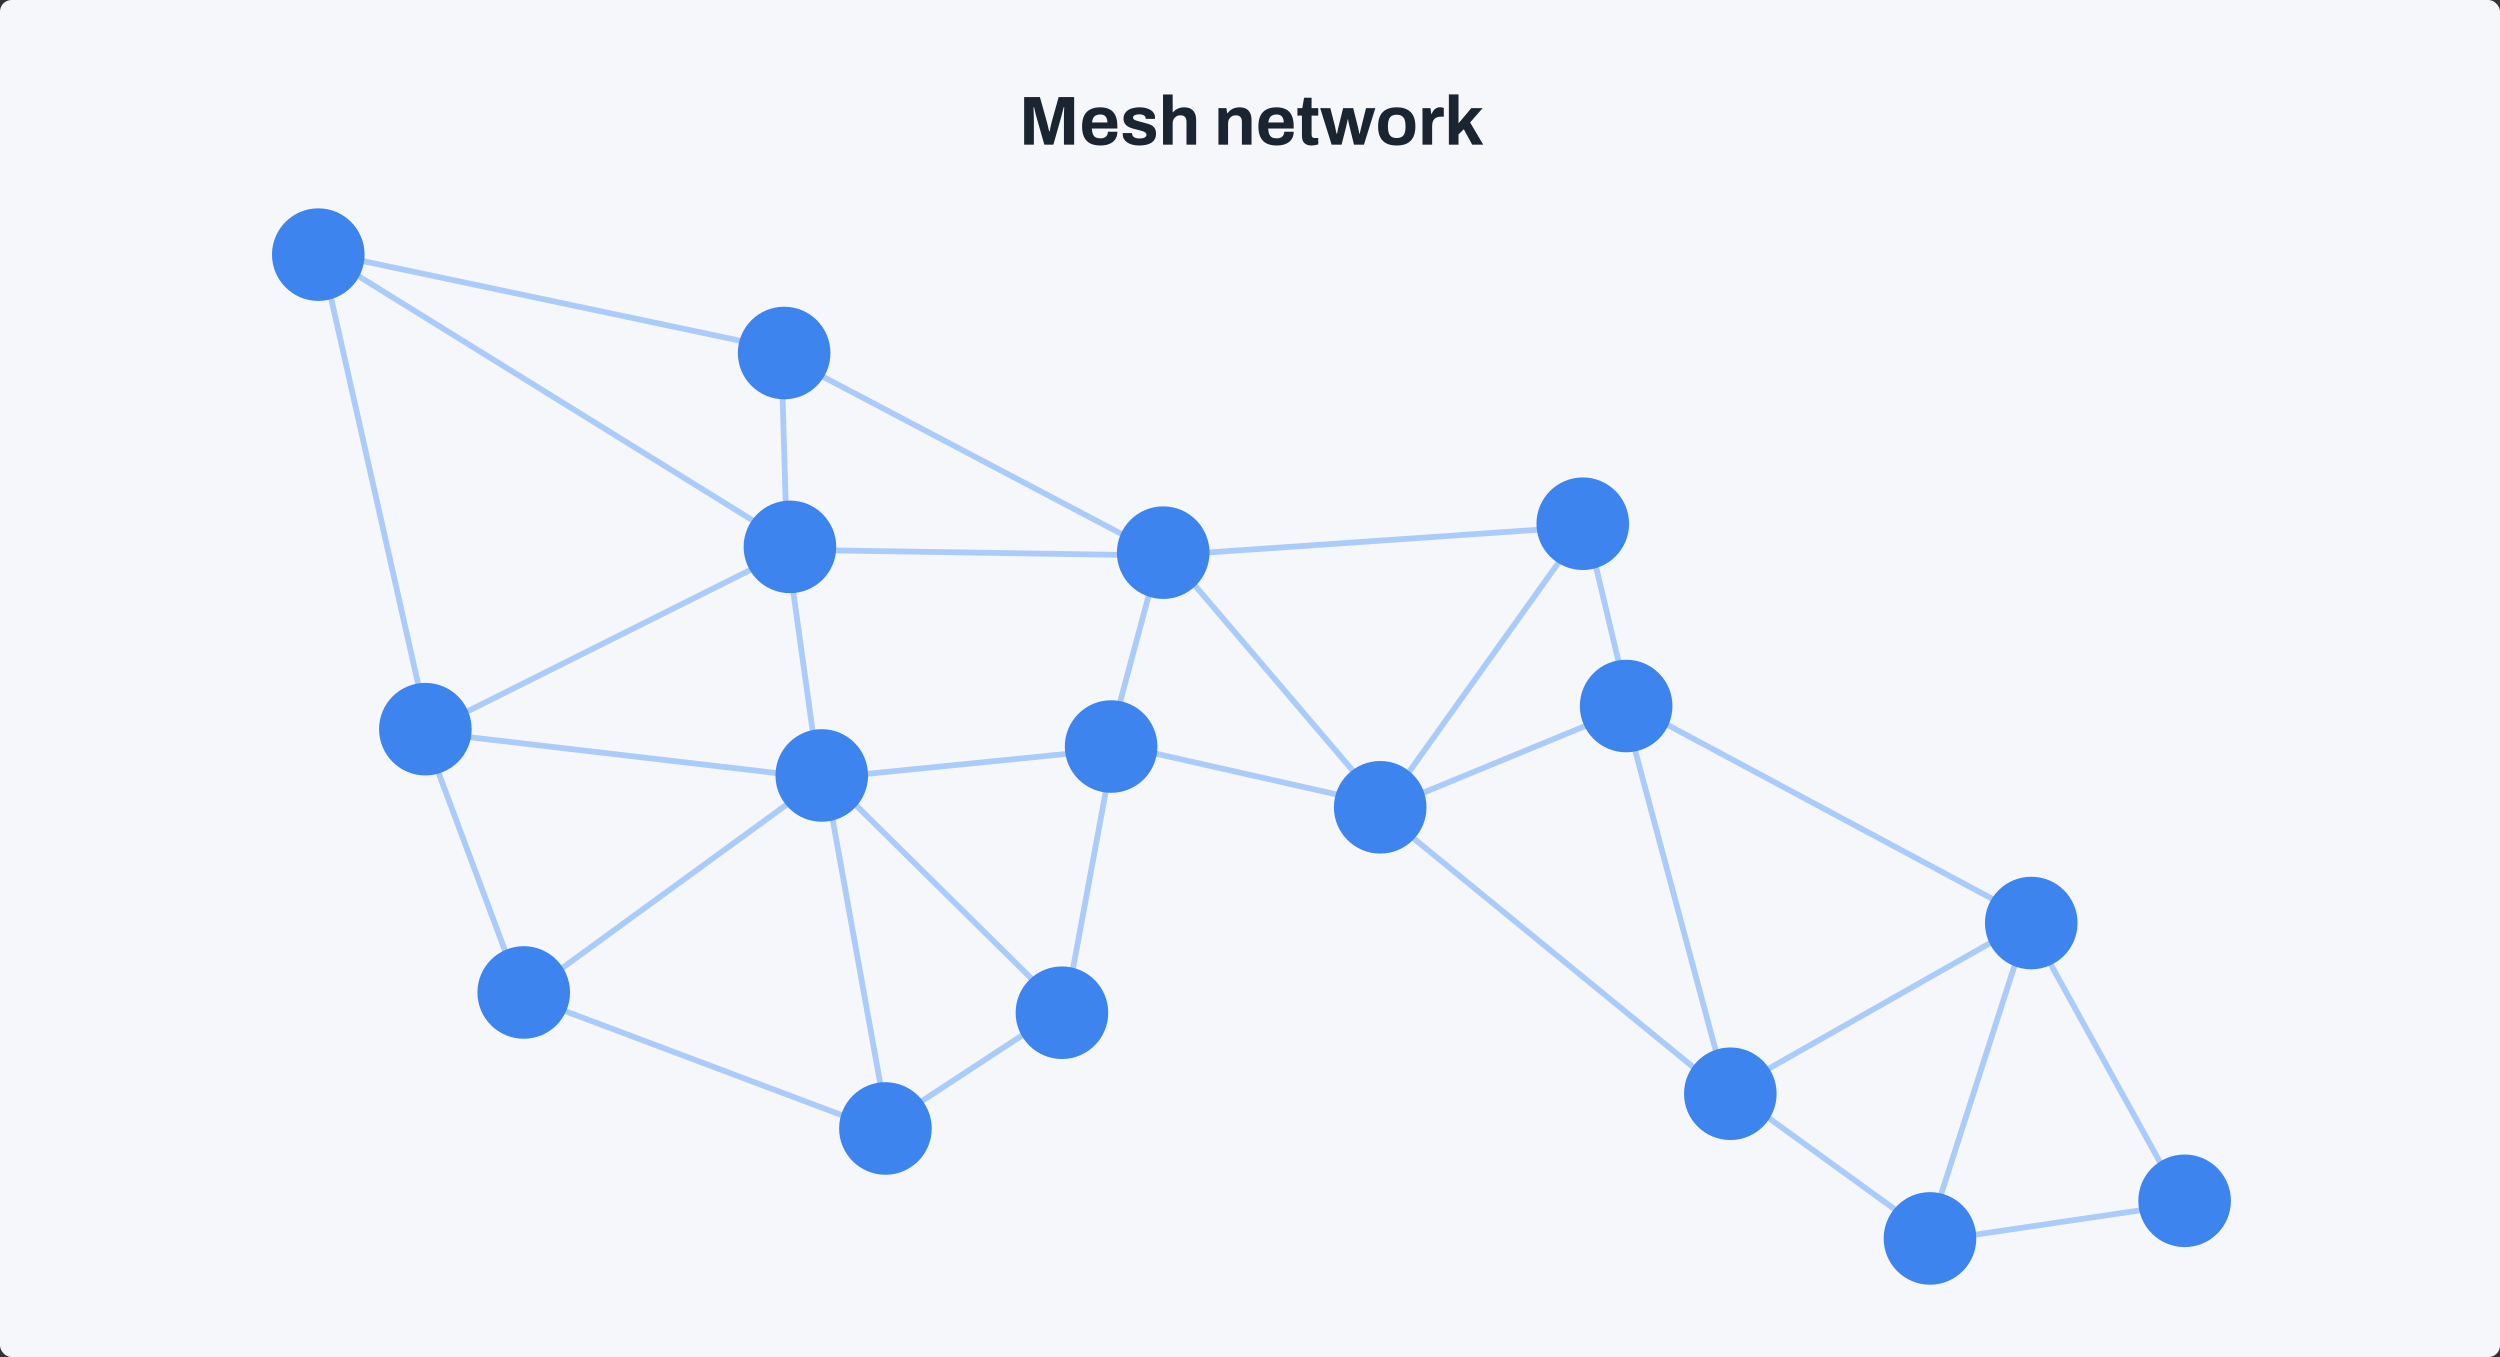 <svg width="864" height="469" viewBox="0 0 864 469" fill="none" xmlns="http://www.w3.org/2000/svg">
<rect x="0" y="0" width="864" height="469" fill="#333333" stroke="none"/>
<rect width="864" height="469" rx="4" fill="#F6F7FA"/>
<path d="M353.945 50V33.536H359.393L361.745 41.96C361.841 42.264 361.937 42.624 362.033 43.04C362.129 43.456 362.225 43.872 362.321 44.288C362.433 44.688 362.521 45.048 362.585 45.368H362.777C362.809 45.096 362.865 44.776 362.945 44.408C363.025 44.024 363.113 43.616 363.209 43.184C363.305 42.752 363.409 42.336 363.521 41.936L365.873 33.536H371.225V50H367.697V42.2C367.697 41.48 367.697 40.76 367.697 40.04C367.713 39.304 367.729 38.664 367.745 38.12C367.777 37.576 367.793 37.224 367.793 37.064H367.601C367.569 37.24 367.489 37.568 367.361 38.048C367.249 38.512 367.121 39.008 366.977 39.536C366.849 40.064 366.729 40.52 366.617 40.904L364.049 50H360.929L358.337 40.928C358.241 40.592 358.129 40.2 358.001 39.752C357.889 39.288 357.777 38.816 357.665 38.336C357.569 37.84 357.473 37.416 357.377 37.064H357.185C357.201 37.496 357.217 38.016 357.233 38.624C357.249 39.216 357.265 39.832 357.281 40.472C357.297 41.096 357.305 41.672 357.305 42.2V50H353.945ZM380.323 50.288C378.931 50.288 377.763 50.056 376.819 49.592C375.875 49.112 375.163 48.384 374.683 47.408C374.203 46.432 373.963 45.192 373.963 43.688C373.963 42.168 374.203 40.928 374.683 39.968C375.163 38.992 375.867 38.272 376.795 37.808C377.739 37.328 378.891 37.088 380.251 37.088C381.531 37.088 382.611 37.32 383.491 37.784C384.371 38.232 385.035 38.936 385.483 39.896C385.931 40.84 386.155 42.064 386.155 43.568V44.432H377.347C377.379 45.168 377.491 45.792 377.683 46.304C377.891 46.816 378.203 47.2 378.619 47.456C379.051 47.696 379.619 47.816 380.323 47.816C380.707 47.816 381.051 47.768 381.355 47.672C381.675 47.576 381.947 47.432 382.171 47.24C382.395 47.048 382.571 46.808 382.699 46.52C382.827 46.232 382.891 45.904 382.891 45.536H386.155C386.155 46.336 386.011 47.032 385.723 47.624C385.435 48.216 385.035 48.712 384.523 49.112C384.011 49.496 383.395 49.792 382.675 50C381.971 50.192 381.187 50.288 380.323 50.288ZM377.395 42.32H382.723C382.723 41.84 382.659 41.424 382.531 41.072C382.419 40.72 382.259 40.432 382.051 40.208C381.843 39.984 381.587 39.824 381.283 39.728C380.995 39.616 380.667 39.56 380.299 39.56C379.691 39.56 379.179 39.664 378.763 39.872C378.363 40.064 378.051 40.368 377.827 40.784C377.619 41.184 377.475 41.696 377.395 42.32ZM393.714 50.288C392.834 50.288 392.042 50.192 391.338 50C390.634 49.808 390.034 49.544 389.538 49.208C389.042 48.856 388.658 48.44 388.386 47.96C388.13 47.48 388.002 46.936 388.002 46.328C388.002 46.264 388.002 46.2 388.002 46.136C388.002 46.072 388.01 46.024 388.026 45.992H391.242C391.242 46.024 391.242 46.056 391.242 46.088C391.242 46.12 391.242 46.152 391.242 46.184C391.258 46.584 391.386 46.912 391.626 47.168C391.866 47.408 392.178 47.584 392.562 47.696C392.962 47.808 393.378 47.864 393.81 47.864C394.194 47.864 394.562 47.832 394.914 47.768C395.282 47.688 395.586 47.552 395.826 47.36C396.082 47.168 396.21 46.92 396.21 46.616C396.21 46.232 396.05 45.936 395.73 45.728C395.426 45.52 395.018 45.352 394.506 45.224C394.01 45.096 393.466 44.952 392.874 44.792C392.33 44.664 391.786 44.52 391.242 44.36C390.698 44.184 390.202 43.96 389.754 43.688C389.322 43.416 388.97 43.064 388.698 42.632C388.426 42.184 388.29 41.624 388.29 40.952C388.29 40.296 388.434 39.728 388.722 39.248C389.01 38.752 389.402 38.344 389.898 38.024C390.41 37.704 391.002 37.472 391.674 37.328C392.362 37.168 393.098 37.088 393.882 37.088C394.618 37.088 395.306 37.168 395.946 37.328C396.586 37.472 397.146 37.696 397.626 38C398.106 38.288 398.482 38.656 398.754 39.104C399.026 39.536 399.162 40.024 399.162 40.568C399.162 40.68 399.162 40.784 399.162 40.88C399.162 40.976 399.154 41.04 399.138 41.072H395.946V40.88C395.946 40.592 395.858 40.352 395.682 40.16C395.506 39.952 395.25 39.792 394.914 39.68C394.594 39.568 394.202 39.512 393.738 39.512C393.418 39.512 393.122 39.536 392.85 39.584C392.594 39.632 392.37 39.704 392.178 39.8C391.986 39.896 391.834 40.016 391.722 40.16C391.626 40.288 391.578 40.448 391.578 40.64C391.578 40.912 391.69 41.136 391.914 41.312C392.154 41.472 392.466 41.608 392.85 41.72C393.234 41.832 393.658 41.952 394.122 42.08C394.698 42.24 395.298 42.4 395.922 42.56C396.562 42.704 397.154 42.904 397.698 43.16C398.242 43.416 398.682 43.784 399.018 44.264C399.354 44.728 399.522 45.36 399.522 46.16C399.522 46.928 399.37 47.576 399.066 48.104C398.778 48.632 398.37 49.056 397.842 49.376C397.314 49.696 396.698 49.928 395.994 50.072C395.29 50.216 394.53 50.288 393.714 50.288ZM401.938 50V32.648H405.274V38.768H405.442C405.714 38.432 406.034 38.144 406.402 37.904C406.786 37.648 407.21 37.448 407.674 37.304C408.154 37.16 408.674 37.088 409.234 37.088C410.066 37.088 410.794 37.24 411.418 37.544C412.042 37.848 412.522 38.328 412.858 38.984C413.21 39.64 413.386 40.496 413.386 41.552V50H410.05V42.08C410.05 41.68 410.002 41.344 409.906 41.072C409.81 40.784 409.666 40.552 409.474 40.376C409.298 40.184 409.074 40.048 408.802 39.968C408.53 39.888 408.226 39.848 407.89 39.848C407.394 39.848 406.946 39.968 406.546 40.208C406.146 40.448 405.834 40.776 405.61 41.192C405.386 41.608 405.274 42.088 405.274 42.632V50H401.938ZM421.087 50V37.376H423.847L424.111 39.104H424.279C424.567 38.688 424.911 38.328 425.311 38.024C425.727 37.72 426.191 37.488 426.703 37.328C427.215 37.168 427.775 37.088 428.383 37.088C429.215 37.088 429.943 37.24 430.567 37.544C431.191 37.848 431.671 38.328 432.007 38.984C432.359 39.64 432.535 40.496 432.535 41.552V50H429.199V42.08C429.199 41.68 429.151 41.344 429.055 41.072C428.959 40.784 428.815 40.552 428.623 40.376C428.447 40.184 428.223 40.048 427.951 39.968C427.679 39.888 427.375 39.848 427.039 39.848C426.543 39.848 426.095 39.968 425.695 40.208C425.295 40.448 424.983 40.776 424.759 41.192C424.535 41.608 424.423 42.088 424.423 42.632V50H421.087ZM441.26 50.288C439.868 50.288 438.7 50.056 437.756 49.592C436.812 49.112 436.1 48.384 435.62 47.408C435.14 46.432 434.9 45.192 434.9 43.688C434.9 42.168 435.14 40.928 435.62 39.968C436.1 38.992 436.804 38.272 437.732 37.808C438.676 37.328 439.828 37.088 441.188 37.088C442.468 37.088 443.548 37.32 444.428 37.784C445.308 38.232 445.972 38.936 446.42 39.896C446.868 40.84 447.092 42.064 447.092 43.568V44.432H438.284C438.316 45.168 438.428 45.792 438.62 46.304C438.828 46.816 439.14 47.2 439.556 47.456C439.988 47.696 440.556 47.816 441.26 47.816C441.644 47.816 441.988 47.768 442.292 47.672C442.612 47.576 442.884 47.432 443.108 47.24C443.332 47.048 443.508 46.808 443.636 46.52C443.764 46.232 443.828 45.904 443.828 45.536H447.092C447.092 46.336 446.948 47.032 446.66 47.624C446.372 48.216 445.972 48.712 445.46 49.112C444.948 49.496 444.332 49.792 443.612 50C442.908 50.192 442.124 50.288 441.26 50.288ZM438.332 42.32H443.66C443.66 41.84 443.596 41.424 443.468 41.072C443.356 40.72 443.196 40.432 442.988 40.208C442.78 39.984 442.524 39.824 442.22 39.728C441.932 39.616 441.604 39.56 441.236 39.56C440.628 39.56 440.116 39.664 439.7 39.872C439.3 40.064 438.988 40.368 438.764 40.784C438.556 41.184 438.412 41.696 438.332 42.32ZM453.308 50.288C452.508 50.288 451.86 50.144 451.364 49.856C450.868 49.568 450.508 49.184 450.284 48.704C450.06 48.208 449.948 47.664 449.948 47.072V39.944H448.388V37.376H450.068L450.692 33.776H453.284V37.376H455.588V39.944H453.284V46.52C453.284 46.904 453.372 47.2 453.548 47.408C453.724 47.6 454.012 47.696 454.412 47.696H455.588V49.904C455.396 49.968 455.172 50.024 454.916 50.072C454.66 50.136 454.388 50.184 454.1 50.216C453.812 50.264 453.548 50.288 453.308 50.288ZM460.215 50L456.255 37.376H459.759L461.343 43.568C461.423 43.888 461.495 44.232 461.559 44.6C461.639 44.968 461.711 45.296 461.775 45.584C461.839 45.872 461.887 46.08 461.919 46.208H462.087C462.151 45.888 462.215 45.56 462.279 45.224C462.359 44.872 462.431 44.544 462.495 44.24C462.575 43.92 462.631 43.68 462.663 43.52L464.175 37.376H467.655L469.215 43.544C469.279 43.768 469.343 44.048 469.407 44.384C469.471 44.704 469.543 45.032 469.623 45.368C469.703 45.688 469.767 45.968 469.815 46.208H469.959C469.991 45.984 470.039 45.72 470.103 45.416C470.183 45.112 470.255 44.8 470.319 44.48C470.399 44.16 470.471 43.872 470.535 43.616L472.095 37.376H475.311L471.375 50H467.943L466.551 44.36C466.487 44.056 466.407 43.72 466.311 43.352C466.215 42.968 466.127 42.592 466.047 42.224C465.983 41.856 465.927 41.536 465.879 41.264H465.735C465.735 41.408 465.703 41.632 465.639 41.936C465.575 42.224 465.495 42.576 465.399 42.992C465.319 43.392 465.215 43.848 465.087 44.36L463.647 50H460.215ZM482.699 50.288C481.323 50.288 480.155 50.056 479.195 49.592C478.235 49.112 477.507 48.384 477.011 47.408C476.515 46.416 476.267 45.176 476.267 43.688C476.267 42.168 476.515 40.928 477.011 39.968C477.507 38.992 478.235 38.272 479.195 37.808C480.155 37.328 481.323 37.088 482.699 37.088C484.107 37.088 485.283 37.328 486.227 37.808C487.187 38.272 487.915 38.992 488.411 39.968C488.907 40.928 489.155 42.168 489.155 43.688C489.155 45.176 488.907 46.416 488.411 47.408C487.915 48.384 487.187 49.112 486.227 49.592C485.283 50.056 484.107 50.288 482.699 50.288ZM482.699 47.696C483.435 47.696 484.019 47.56 484.451 47.288C484.899 47.016 485.227 46.6 485.435 46.04C485.643 45.48 485.747 44.792 485.747 43.976V43.4C485.747 42.584 485.643 41.896 485.435 41.336C485.227 40.776 484.899 40.36 484.451 40.088C484.019 39.8 483.435 39.656 482.699 39.656C481.979 39.656 481.395 39.8 480.947 40.088C480.515 40.36 480.195 40.776 479.987 41.336C479.779 41.896 479.675 42.584 479.675 43.4V43.976C479.675 44.792 479.779 45.48 479.987 46.04C480.195 46.6 480.515 47.016 480.947 47.288C481.395 47.56 481.979 47.696 482.699 47.696ZM491.61 50V37.376H494.37L494.634 39.344H494.802C494.962 38.928 495.17 38.552 495.426 38.216C495.682 37.864 496.002 37.584 496.386 37.376C496.77 37.168 497.218 37.064 497.73 37.064C498.002 37.064 498.25 37.096 498.474 37.16C498.698 37.208 498.866 37.256 498.978 37.304V40.328H497.946C497.45 40.328 497.01 40.4 496.626 40.544C496.258 40.672 495.946 40.88 495.69 41.168C495.434 41.456 495.242 41.808 495.114 42.224C495.002 42.64 494.946 43.128 494.946 43.688V50H491.61ZM500.727 50V32.624H504.063V42.632L508.479 37.376H512.391L508.071 42.32L512.607 50H508.791L505.887 44.672L504.063 46.448V50H500.727Z" fill="#1B2431"/>
<line x1="110.207" y1="87.022" x2="271.207" y2="121.022" stroke="#ABCBFB" stroke-width="2"/>
<line x1="401.534" y1="191.885" x2="270.534" y2="122.885" stroke="#ABCBFB" stroke-width="2"/>
<line x1="401.984" y1="192" x2="272.984" y2="190" stroke="#ABCBFB" stroke-width="2"/>
<line x1="272" y1="189.03" x2="270" y2="122.03" stroke="#ABCBFB" stroke-width="2"/>
<line x1="273.447" y1="189.894" x2="147.447" y2="252.894" stroke="#ABCBFB" stroke-width="2"/>
<line x1="180.063" y1="343.35" x2="146.063" y2="252.35" stroke="#ABCBFB" stroke-width="2"/>
<line x1="110.975" y1="87.78" x2="147.975" y2="251.78" stroke="#ABCBFB" stroke-width="2"/>
<line x1="110.527" y1="87.15" x2="273.527" y2="188.15" stroke="#ABCBFB" stroke-width="2"/>
<line x1="283.01" y1="268.138" x2="272.01" y2="189.138" stroke="#ABCBFB" stroke-width="2"/>
<line x1="284.589" y1="268.808" x2="181.589" y2="343.808" stroke="#ABCBFB" stroke-width="2"/>
<line x1="284.984" y1="267.823" x2="306.984" y2="389.823" stroke="#ABCBFB" stroke-width="2"/>
<line x1="284.703" y1="267.289" x2="367.703" y2="349.289" stroke="#ABCBFB" stroke-width="2"/>
<line x1="283.884" y1="268.993" x2="146.884" y2="252.993" stroke="#ABCBFB" stroke-width="2"/>
<line x1="305.648" y1="390.936" x2="180.648" y2="343.936" stroke="#ABCBFB" stroke-width="2"/>
<line x1="305.452" y1="389.164" x2="366.452" y2="349.164" stroke="#ABCBFB" stroke-width="2"/>
<line x1="384.983" y1="258.182" x2="367.983" y2="350.182" stroke="#ABCBFB" stroke-width="2"/>
<line x1="384.1" y1="258.995" x2="284.1" y2="268.995" stroke="#ABCBFB" stroke-width="2"/>
<line x1="383.034" y1="257.741" x2="401.034" y2="190.741" stroke="#ABCBFB" stroke-width="2"/>
<line x1="547.069" y1="181.998" x2="402.069" y2="191.998" stroke="#ABCBFB" stroke-width="2"/>
<line x1="547.973" y1="180.768" x2="562.973" y2="243.768" stroke="#ABCBFB" stroke-width="2"/>
<line x1="547.814" y1="181.581" x2="477.814" y2="279.581" stroke="#ABCBFB" stroke-width="2"/>
<line x1="402.761" y1="190.351" x2="477.761" y2="278.351" stroke="#ABCBFB" stroke-width="2"/>
<line x1="384.22" y1="257.025" x2="477.22" y2="278.025" stroke="#ABCBFB" stroke-width="2"/>
<line x1="562.381" y1="244.925" x2="477.381" y2="279.925" stroke="#ABCBFB" stroke-width="2"/>
<line x1="597.367" y1="378.774" x2="476.367" y2="279.774" stroke="#ABCBFB" stroke-width="2"/>
<line x1="598.587" y1="377.19" x2="667.587" y2="427.19" stroke="#ABCBFB" stroke-width="2"/>
<line x1="755.146" y1="415.989" x2="667.146" y2="428.989" stroke="#ABCBFB" stroke-width="2"/>
<line x1="754.125" y1="415.483" x2="701.125" y2="319.483" stroke="#ABCBFB" stroke-width="2"/>
<line x1="562.472" y1="243.119" x2="702.472" y2="318.119" stroke="#ABCBFB" stroke-width="2"/>
<line x1="666.048" y1="427.694" x2="701.048" y2="318.694" stroke="#ABCBFB" stroke-width="2"/>
<line x1="597.507" y1="377.13" x2="701.507" y2="318.13" stroke="#ABCBFB" stroke-width="2"/>
<line x1="597.034" y1="378.259" x2="561.034" y2="244.259" stroke="#ABCBFB" stroke-width="2"/>
<circle cx="110" cy="88" r="16" fill="#3D84EE"/>
<circle cx="271" cy="122" r="16" fill="#3D84EE"/>
<circle cx="273" cy="189" r="16" fill="#3D84EE"/>
<circle cx="284" cy="268" r="16" fill="#3D84EE"/>
<circle cx="147" cy="252" r="16" fill="#3D84EE"/>
<circle cx="181" cy="343" r="16" fill="#3D84EE"/>
<circle cx="384" cy="258" r="16" fill="#3D84EE"/>
<circle cx="402" cy="191" r="16" fill="#3D84EE"/>
<circle cx="547" cy="181" r="16" fill="#3D84EE"/>
<circle cx="562" cy="244" r="16" fill="#3D84EE"/>
<circle cx="477" cy="279" r="16" fill="#3D84EE"/>
<circle cx="598" cy="378" r="16" fill="#3D84EE"/>
<circle cx="702" cy="319" r="16" fill="#3D84EE"/>
<circle cx="667" cy="428" r="16" fill="#3D84EE"/>
<circle cx="755" cy="415" r="16" fill="#3D84EE"/>
<circle cx="367" cy="350" r="16" fill="#3D84EE"/>
<circle cx="306" cy="390" r="16" fill="#3D84EE"/>
</svg>
